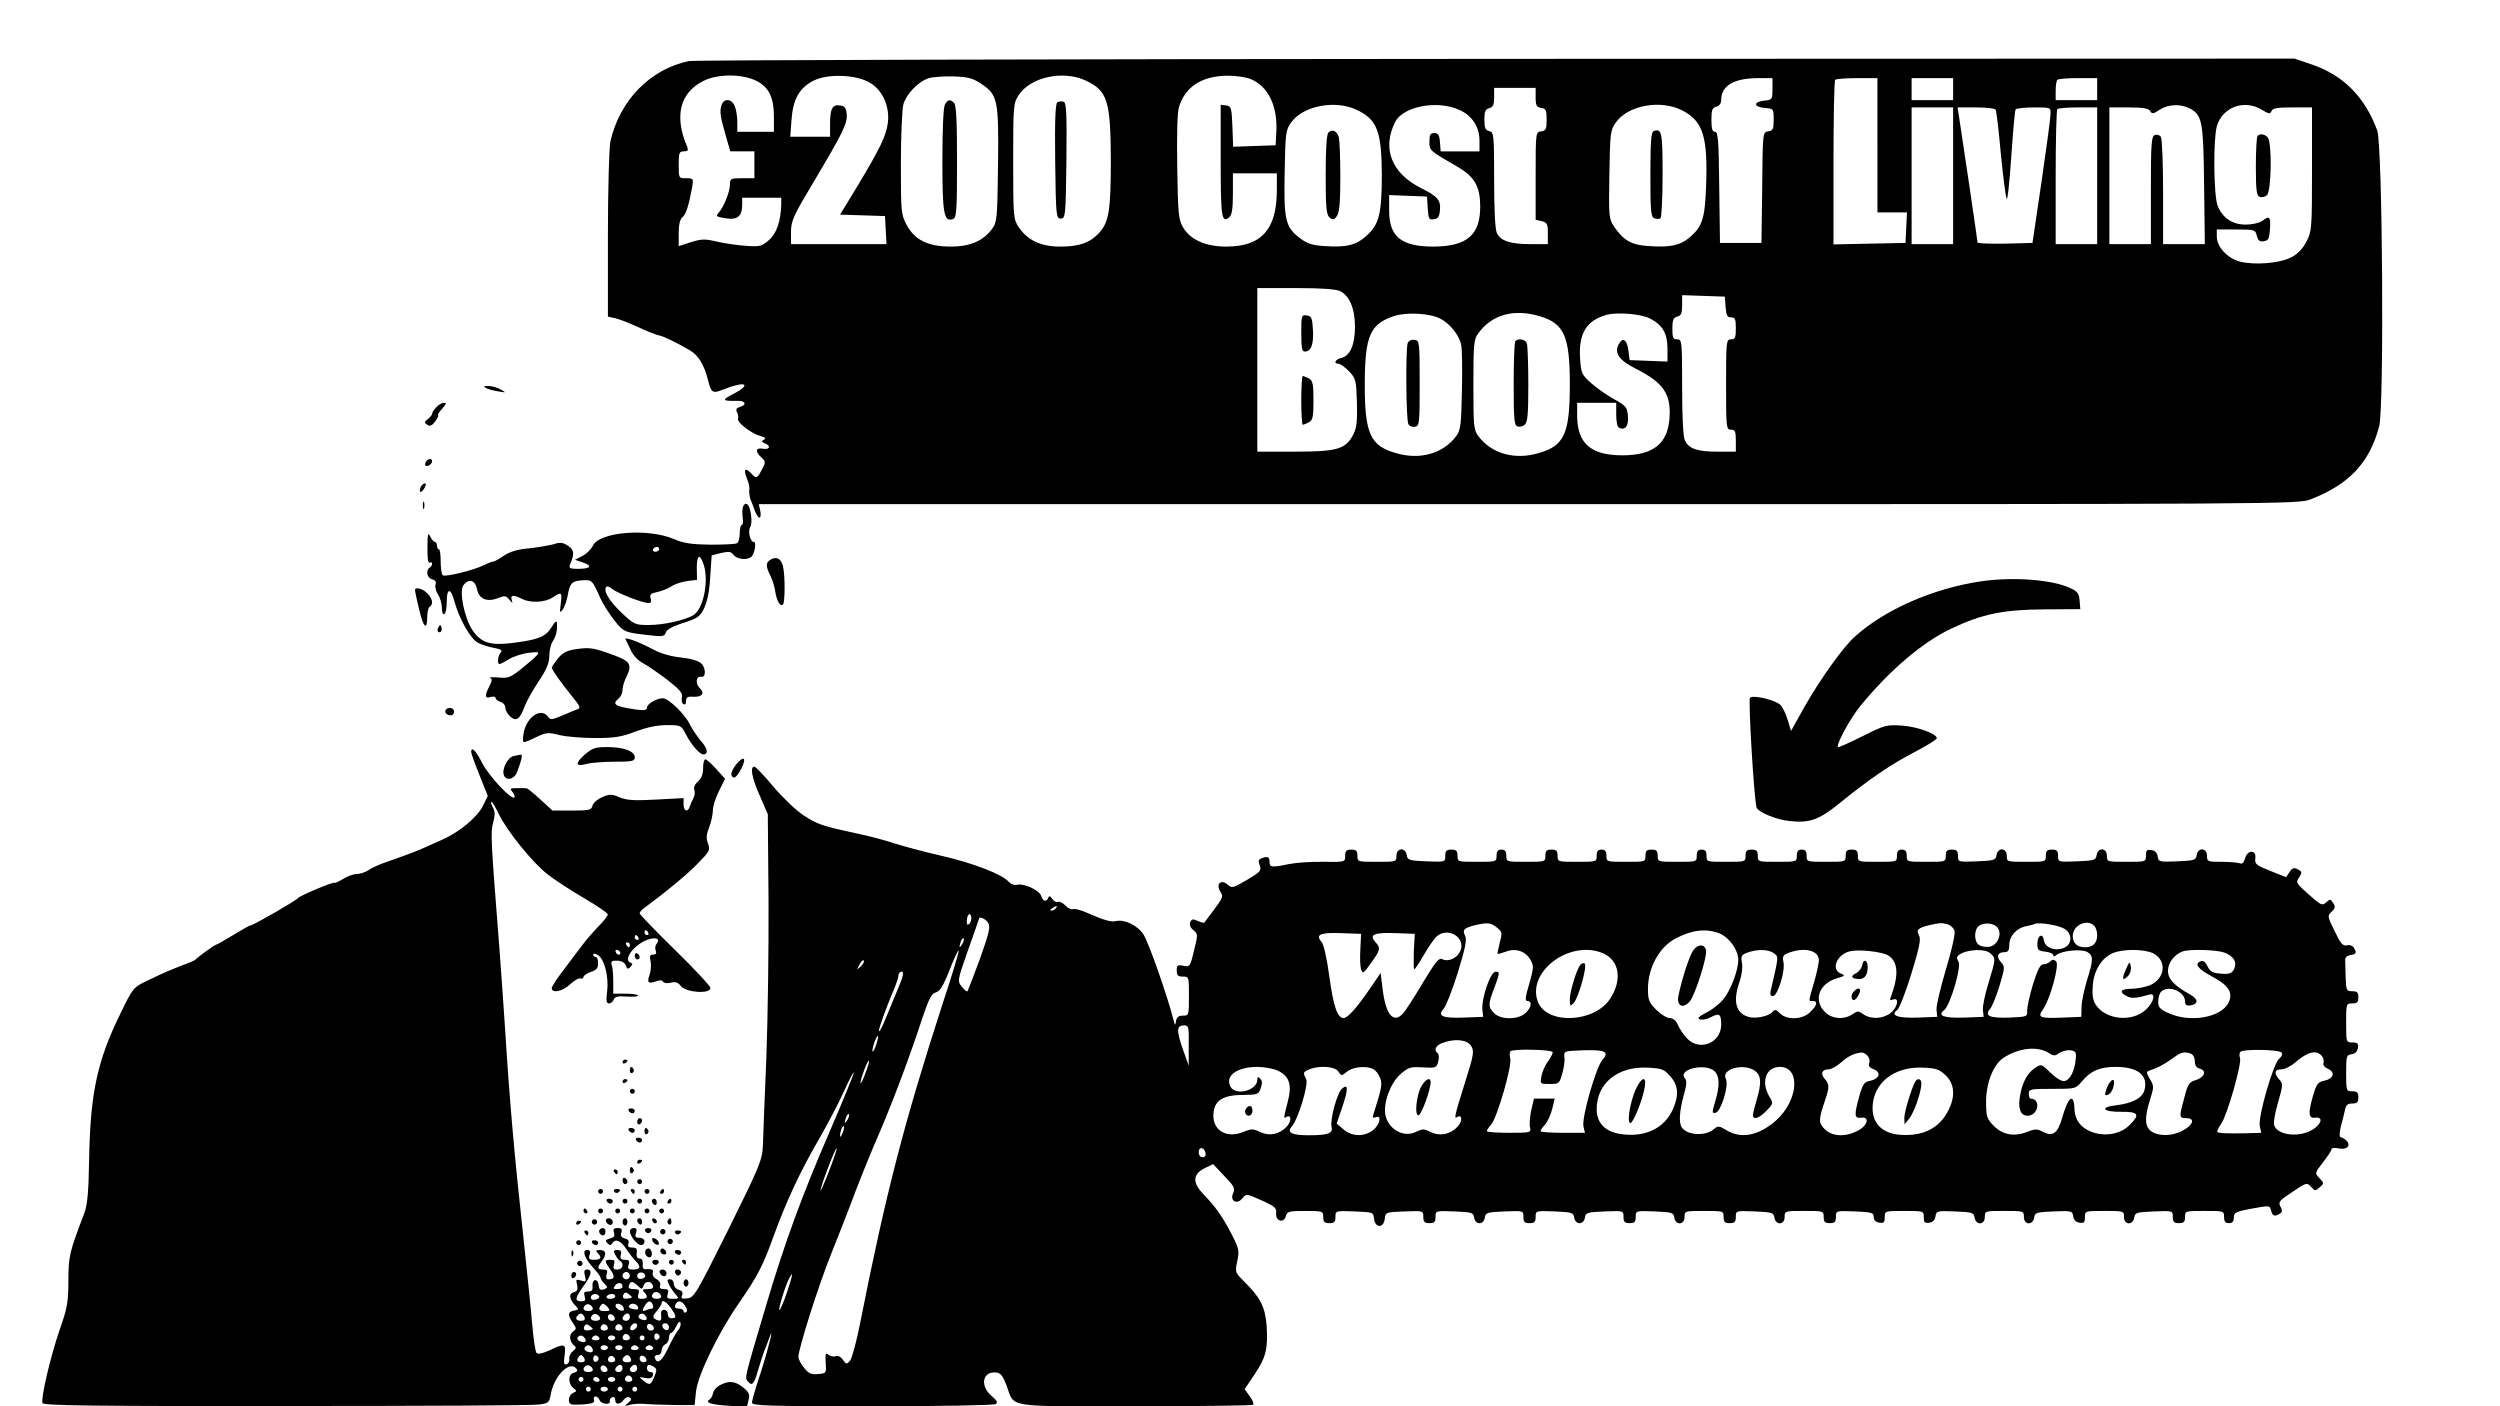 <?xml version="1.0" standalone="no"?>
<!DOCTYPE svg PUBLIC "-//W3C//DTD SVG 20010904//EN"
 "http://www.w3.org/TR/2001/REC-SVG-20010904/DTD/svg10.dtd">
<svg version="1.0" xmlns="http://www.w3.org/2000/svg"
 width="1024pt" height="576pt" viewBox="0 0 1024 576"
 preserveAspectRatio="xMidYMid meet">

<g transform="translate(0,576) scale(0.1,-0.1)"
fill="#000000" stroke="none">
<path d="M2823 5510 c-159 -32 -285 -161 -323 -330 -5 -25 -10 -196 -10 -381
l0 -336 28 -6 c15 -3 57 -19 94 -36 36 -17 74 -32 84 -34 20 -3 77 -31 130
-62 35 -21 58 -58 74 -122 13 -52 19 -56 61 -39 92 37 122 24 42 -18 -49 -25
-46 -29 20 -28 31 1 37 -17 7 -25 -14 -4 -17 -10 -11 -22 5 -9 6 -21 4 -27 -5
-14 56 -61 92 -70 19 -5 23 -9 14 -15 -11 -6 -10 -9 4 -15 26 -10 20 -27 -8
-22 -30 6 -33 -12 -6 -36 16 -14 17 -21 7 -39 -25 -49 -27 -50 -48 -27 -26 27
-34 19 -19 -19 7 -16 12 -37 10 -47 -1 -11 1 -28 5 -39 5 -11 12 -32 18 -47 6
-16 14 -28 19 -28 5 0 6 12 3 28 l-6 27 3154 0 c3109 0 3154 0 3203 20 157 61
240 149 280 298 21 75 14 1156 -8 1213 -51 138 -139 226 -268 270 l-71 24
-3266 -1 c-1797 -1 -3286 -5 -3309 -9z m273 -80 c53 -26 74 -68 74 -149 l0
-61 -75 0 -75 0 0 39 c0 22 -4 51 -10 65 -13 34 -47 35 -56 1 -6 -26 -4 -42
22 -132 l15 -53 50 0 49 0 0 -55 0 -55 -50 0 c-47 0 -50 -2 -50 -25 0 -30 -25
-92 -46 -116 -13 -15 -11 -17 28 -23 49 -8 68 8 68 56 l0 28 80 0 80 0 0 -27
c-2 -68 -18 -118 -50 -146 -30 -26 -37 -28 -94 -24 -33 2 -87 10 -118 17 -50
12 -64 12 -108 -2 l-50 -16 0 53 c0 34 5 57 15 65 15 12 27 51 40 123 6 36 5
37 -25 37 -30 0 -30 0 -30 55 0 49 2 55 21 55 16 0 19 4 14 18 -54 125 -31
221 65 270 59 30 156 30 216 2z m469 -10 c51 -31 79 -96 72 -161 -7 -55 -30
-103 -126 -263 l-70 -115 92 -3 92 -3 3 -57 3 -58 -196 0 -195 0 0 50 c0 45 9
65 91 202 122 205 141 243 137 281 -2 25 -8 33 -27 35 -31 5 -41 -12 -41 -75
l0 -53 -81 0 -82 0 5 69 c6 85 32 131 91 161 58 29 176 25 232 -10z m452 -2
c70 -46 74 -65 71 -332 -3 -220 -4 -236 -24 -263 -37 -50 -90 -73 -170 -73
-93 0 -148 27 -181 90 -22 41 -23 53 -23 249 0 113 5 222 10 243 12 43 62 95
105 108 16 5 62 8 101 7 58 -2 78 -7 111 -29z m428 13 c91 -42 104 -81 105
-326 0 -207 -8 -255 -48 -299 -38 -41 -82 -56 -159 -56 -80 0 -134 26 -170 79
-22 33 -23 41 -23 271 0 229 1 238 23 271 48 73 180 102 272 60z m678 5 c71
-29 110 -109 105 -214 l-3 -57 -87 -3 -87 -3 -3 83 c-3 77 -5 83 -25 86 l-23
3 0 -230 c0 -231 4 -257 35 -231 11 9 15 35 15 96 l0 84 90 0 90 0 0 -72 c-1
-159 -64 -228 -207 -228 -85 0 -148 28 -178 80 -18 32 -20 56 -23 245 -2 131
0 224 7 246 25 84 94 128 199 129 34 0 77 -6 95 -14z m2137 -40 c0 -43 -1 -45
-32 -48 -46 -4 -47 -26 -1 -30 38 -3 38 -3 38 -48 0 -39 -3 -45 -22 -48 -23
-3 -23 -4 -25 -230 l-3 -227 -85 0 -85 0 -3 228 c-2 193 -5 227 -17 227 -11 0
-15 12 -15 49 0 40 3 50 20 54 12 3 20 14 20 27 0 58 50 89 148 90 l62 0 0
-44z m430 -231 l0 -275 60 0 61 0 -3 -62 -3 -63 -147 -3 -148 -3 0 334 c0 184
3 337 7 340 3 4 44 7 90 7 l83 0 0 -275z m310 230 l0 -45 -85 0 -85 0 0 45 0
45 85 0 85 0 0 -45z m590 0 l0 -45 -85 0 -85 0 0 38 c0 21 3 42 7 45 3 4 42 7
85 7 l78 0 0 -45z m-2300 -34 c0 -33 4 -40 23 -43 19 -3 22 -9 22 -48 0 -39
-3 -45 -22 -48 -23 -3 -23 -4 -23 -183 l0 -179 25 -6 c22 -5 25 -12 25 -50 l0
-44 -69 0 c-84 0 -125 13 -140 46 -7 16 -11 95 -11 218 0 185 -1 194 -20 199
-16 4 -20 14 -20 47 0 33 4 43 20 47 16 4 20 14 20 44 l0 39 85 0 85 0 0 -39z
m-735 -50 c85 -39 104 -87 105 -264 0 -161 -11 -206 -61 -251 -43 -40 -83 -50
-173 -44 -51 3 -71 10 -101 32 -60 46 -67 74 -63 270 3 162 4 173 27 205 48
67 178 93 266 52z m422 -1 c53 -23 83 -70 83 -127 l0 -43 -79 0 -80 0 -3 38
c-2 29 -7 37 -23 37 -16 0 -20 -7 -20 -35 0 -37 -1 -36 115 -103 70 -41 92
-80 93 -160 1 -119 -53 -166 -191 -167 -132 0 -182 40 -182 147 l0 64 78 -3
77 -3 3 -48 c3 -43 5 -48 25 -45 17 2 23 11 25 36 4 42 -8 57 -78 92 -121 61
-160 163 -105 271 33 64 173 90 262 49z m913 -2 c86 -44 106 -107 98 -316 -5
-129 -16 -161 -68 -205 -37 -32 -80 -41 -165 -35 -72 4 -105 23 -143 79 -22
33 -23 40 -20 214 3 172 4 182 27 214 50 70 182 94 271 49z m2079 8 c51 -27
56 -50 59 -313 l3 -243 -85 0 -86 0 0 213 c0 116 -4 218 -9 226 -5 8 -16 11
-25 8 -14 -6 -16 -34 -16 -227 l0 -220 -85 0 -85 0 0 280 0 280 80 0 c59 0 81
-4 87 -15 7 -12 13 -12 38 5 35 23 85 26 124 6z m296 -6 c28 -17 34 -18 39 -5
4 12 23 15 86 15 l80 0 0 -253 c0 -245 -1 -255 -23 -297 -15 -29 -36 -51 -62
-64 -48 -25 -152 -33 -212 -17 -50 14 -93 60 -93 102 l0 29 79 0 c76 0 79 -1
85 -26 5 -19 12 -25 29 -22 19 3 22 10 25 51 3 50 -2 55 -32 32 -11 -8 -41
-15 -67 -15 -55 0 -94 26 -115 76 -17 40 -19 270 -4 326 22 79 113 113 185 68z
m-1265 -270 l0 -280 -85 0 -85 0 0 280 0 280 85 0 85 0 0 -280z m174 271 c3
-4 13 -84 21 -177 9 -93 20 -177 24 -188 4 -10 12 67 19 170 7 103 15 192 18
196 3 4 36 8 75 8 69 0 69 0 68 -27 0 -16 -17 -140 -37 -278 l-37 -250 -112
-3 c-62 -1 -113 1 -113 5 0 6 -59 407 -76 516 l-6 37 76 0 c41 0 77 -4 80 -9z
m416 -271 l0 -280 -85 0 -85 0 0 273 c0 151 3 277 7 280 3 4 42 7 85 7 l78 0
0 -280z m-3100 -473 c38 -19 60 -72 60 -145 0 -74 -20 -119 -55 -128 -26 -6
-35 -24 -12 -24 7 0 26 -14 43 -31 27 -29 29 -35 32 -127 2 -78 -1 -104 -15
-132 -31 -60 -66 -70 -240 -70 l-153 0 0 335 0 335 158 0 c105 0 165 -4 182
-13z m1578 -64 c3 -35 7 -43 23 -43 16 0 19 -7 19 -45 0 -38 -3 -45 -20 -45
-19 0 -20 -7 -20 -185 0 -178 1 -185 20 -185 17 0 20 -7 20 -45 l0 -45 -75 0
c-84 0 -118 12 -134 47 -7 15 -11 97 -11 218 0 188 -1 195 -20 195 -17 0 -20
7 -20 44 0 35 4 45 20 49 16 4 20 14 20 46 l0 42 88 -3 87 -3 3 -42z m-1169
-48 c40 -20 79 -69 86 -108 4 -18 5 -103 3 -189 -3 -140 -5 -160 -24 -185 -53
-71 -148 -98 -246 -69 -106 30 -128 80 -128 283 1 198 21 246 122 279 51 16
145 11 187 -11z m407 10 c101 -30 124 -81 124 -280 0 -201 -22 -251 -128 -281
-98 -29 -193 -2 -246 69 -20 26 -21 41 -21 212 0 170 2 186 21 211 56 76 145
100 250 69z m453 -10 c50 -25 71 -61 71 -122 l0 -54 -77 3 -78 3 -5 39 c-6 46
-24 57 -40 25 -19 -34 2 -65 68 -98 117 -59 148 -105 140 -208 -9 -102 -68
-148 -193 -148 -129 0 -185 49 -185 163 l0 52 80 0 80 0 0 -49 c0 -32 5 -51
13 -54 25 -10 38 9 35 49 -3 36 -8 42 -57 69 -30 17 -72 46 -94 66 -38 34 -41
40 -45 101 -7 103 27 157 111 179 44 11 141 3 176 -16z"/>
<path d="M3870 5331 c-6 -12 -10 -104 -10 -228 0 -219 6 -254 44 -240 14 6 16
32 16 235 0 164 -3 231 -12 240 -17 17 -26 15 -38 -7z"/>
<path d="M4331 5341 c-8 -5 -11 -70 -9 -242 3 -226 4 -234 23 -234 19 0 20 8
23 236 2 192 0 238 -11 242 -8 3 -19 2 -26 -2z"/>
<path d="M5441 5217 c-7 -7 -11 -67 -11 -173 0 -136 3 -164 16 -175 14 -11 18
-10 30 6 10 14 14 55 14 159 0 78 -3 151 -6 163 -7 26 -27 36 -43 20z"/>
<path d="M6773 5223 c-10 -4 -13 -48 -13 -178 0 -149 2 -174 16 -179 9 -3 20
-4 25 0 5 3 9 83 9 179 0 175 -3 190 -37 178z"/>
<path d="M9247 5203 c-4 -3 -7 -60 -7 -125 0 -97 3 -120 15 -124 8 -4 22 -1
30 6 19 16 22 219 3 238 -13 13 -31 16 -41 5z"/>
<path d="M5330 4396 c0 -58 3 -76 14 -76 26 0 37 28 34 87 -3 51 -6 58 -25 61
-22 3 -23 0 -23 -72z"/>
<path d="M5330 4120 c0 -55 3 -100 6 -100 3 0 14 5 25 10 16 9 19 22 19 90 0
68 -3 81 -19 90 -11 5 -22 10 -25 10 -3 0 -6 -45 -6 -100z"/>
<path d="M5766 4355 c-9 -25 -7 -318 3 -333 5 -8 17 -12 27 -10 18 3 19 15 19
178 0 171 -1 175 -21 178 -13 2 -24 -4 -28 -13z"/>
<path d="M6207 4363 c-4 -3 -7 -82 -7 -175 0 -141 2 -170 15 -174 8 -4 22 -1
30 6 12 10 15 42 15 165 0 85 -3 160 -6 169 -6 16 -35 22 -47 9z"/>
<path d="M1990 4171 c8 -5 31 -11 50 -14 35 -6 35 -6 10 8 -14 8 -36 14 -50
14 -19 0 -21 -2 -10 -8z"/>
<path d="M1787 4092 c-10 -10 -17 -22 -17 -27 0 -4 -8 -14 -17 -21 -16 -12
-16 -15 -3 -24 11 -7 19 -4 32 13 9 12 15 24 12 26 -2 3 6 15 18 28 16 18 18
23 6 23 -8 0 -22 -8 -31 -18z"/>
<path d="M1745 3869 c-4 -6 -5 -13 -2 -16 7 -7 27 6 27 18 0 12 -17 12 -25 -2z"/>
<path d="M1723 3765 c-9 -24 1 -27 15 -5 8 13 8 20 2 20 -6 0 -13 -7 -17 -15z"/>
<path d="M1732 3690 c0 -14 2 -19 5 -12 2 6 2 18 0 25 -3 6 -5 1 -5 -13z"/>
<path d="M3044 3686 c-4 -9 -4 -30 -2 -46 3 -17 1 -30 -4 -30 -4 0 -8 -15 -8
-34 0 -19 -5 -38 -11 -41 -6 -4 -55 -6 -109 -6 -77 1 -110 6 -147 22 -108 47
-309 31 -335 -27 -7 -14 -26 -33 -42 -41 l-31 -16 33 -11 c41 -14 31 -26 -21
-26 -33 0 -38 3 -32 18 19 44 17 60 -9 77 -20 13 -32 15 -58 6 -18 -5 -64 -13
-101 -17 -47 -4 -79 -14 -103 -30 -19 -13 -38 -24 -43 -24 -4 0 -21 -6 -37
-14 -44 -22 -162 -51 -171 -42 -4 4 -8 30 -8 57 0 27 -3 49 -7 49 -5 0 -8 7
-8 15 0 8 -4 15 -8 15 -5 0 -14 10 -20 23 -9 18 -11 10 -11 -46 -1 -43 3 -66
9 -62 6 3 10 2 10 -4 0 -5 -4 -13 -10 -16 -17 -11 -11 -42 10 -48 13 -3 18
-10 14 -21 -3 -9 1 -27 10 -41 9 -13 16 -38 16 -55 0 -18 4 -29 10 -25 6 3 10
26 10 51 0 56 16 57 31 2 19 -72 67 -156 97 -171 15 -8 44 -17 66 -21 29 -6
36 -10 27 -19 -12 -12 -15 -47 -5 -47 4 0 21 9 39 20 18 11 54 23 81 26 56 7
55 5 -30 -65 -45 -36 -54 -40 -95 -36 -25 2 -40 1 -34 -2 10 -3 9 -11 -2 -33
-21 -40 -19 -53 5 -45 11 3 20 2 20 -4 0 -5 9 -13 20 -16 11 -3 20 -14 20 -24
0 -10 9 -26 20 -36 25 -22 40 -11 59 42 8 21 34 67 58 103 32 48 43 75 43 103
0 21 6 48 14 60 14 21 20 47 17 77 -1 9 -10 1 -21 -18 -24 -39 -51 -51 -148
-64 -100 -14 -139 -3 -175 48 -35 51 -58 164 -38 188 23 28 48 19 55 -18 8
-40 42 -54 88 -35 25 10 31 9 44 -7 14 -17 15 -17 10 -1 -6 20 6 22 42 4 35
-18 94 -15 126 6 36 24 39 22 33 -25 -5 -38 -4 -41 8 -25 7 11 16 35 20 56 9
52 17 61 59 64 41 2 41 3 75 -73 11 -25 38 -66 58 -92 40 -49 39 -49 162 -62
35 -4 44 -1 48 13 3 11 25 24 61 36 31 9 63 22 70 28 29 23 46 75 51 162 l6
90 39 10 c32 7 40 6 51 -8 12 -17 51 -23 71 -9 14 9 24 62 12 62 -15 0 -26 44
-15 61 11 18 2 85 -13 94 -6 4 -13 -1 -16 -9z m-344 -176 c0 -5 -7 -10 -16
-10 -8 0 -12 5 -9 10 3 6 10 10 16 10 5 0 9 -4 9 -10z m180 -56 c26 -68 2
-191 -42 -215 -39 -21 -122 -39 -181 -39 -56 0 -60 2 -113 52 -50 48 -75 90
-60 105 3 3 14 -1 23 -9 20 -17 125 -58 149 -58 11 0 13 6 9 19 -5 16 1 21 27
26 18 4 44 14 58 23 14 10 43 19 65 22 l40 5 -1 48 c0 52 11 61 26 21z"/>
<path d="M3157 3468 c-21 -11 -21 -28 -2 -65 8 -15 17 -44 20 -63 6 -42 21
-67 32 -56 9 9 9 120 0 157 -8 31 -26 41 -50 27z"/>
<path d="M8115 3379 c-197 -29 -396 -116 -519 -228 -47 -42 -141 -174 -203
-283 l-57 -102 -13 43 c-7 24 -20 52 -29 62 -18 21 -113 44 -126 31 -8 -8 17
-421 27 -450 7 -19 82 -50 135 -55 83 -9 121 5 206 74 122 99 206 156 305 208
50 26 91 51 92 57 1 18 -77 47 -142 52 -64 4 -71 2 -159 -42 -50 -25 -96 -46
-102 -46 -15 0 43 109 88 166 119 146 255 263 374 319 126 60 213 78 381 79
l148 1 -3 35 c-2 29 -9 38 -38 51 -73 35 -235 47 -365 28z"/>
<path d="M1700 3343 c0 -5 7 -40 17 -80 17 -74 33 -88 33 -28 0 19 5 37 10 40
16 10 12 33 -10 55 -20 20 -50 27 -50 13z"/>
<path d="M1796 3191 c-4 -7 -5 -15 -2 -18 9 -9 19 4 14 18 -4 11 -6 11 -12 0z"/>
<path d="M2562 3142 c2 -4 12 -24 21 -44 11 -23 30 -44 52 -55 19 -10 63 -41
99 -68 51 -40 63 -54 59 -71 -2 -12 0 -25 6 -28 7 -4 11 1 11 12 0 16 6 20 31
18 37 -1 47 15 23 38 -17 18 -12 48 8 44 20 -5 20 37 0 55 -11 10 -44 20 -83
24 -40 4 -83 16 -114 33 -56 30 -118 53 -113 42z"/>
<path d="M2359 3101 c-35 -5 -53 -13 -73 -37 -14 -18 -26 -35 -26 -38 0 -9 36
-60 83 -118 35 -43 37 -49 20 -54 -10 -4 -38 -15 -63 -26 -40 -17 -46 -17 -56
-3 -28 38 -87 -1 -99 -67 -4 -21 -4 -38 1 -38 4 0 27 9 51 21 40 19 48 20 96
8 28 -7 95 -12 147 -12 78 0 107 5 164 27 46 17 88 26 127 26 58 0 59 -1 78
-37 21 -42 57 -83 71 -83 23 0 19 24 -9 55 -16 19 -37 50 -46 69 -19 40 -87
106 -110 106 -25 0 -65 -23 -65 -38 0 -11 -10 -13 -47 -8 -86 13 -98 21 -68
46 8 7 15 22 15 35 0 12 7 36 16 53 24 50 16 64 -56 90 -80 29 -94 31 -151 23z"/>
<path d="M1827 2854 c-9 -10 2 -24 19 -24 8 0 14 7 14 15 0 15 -21 21 -33 9z"/>
<path d="M2395 2669 c-41 -36 -38 -51 8 -38 17 5 69 9 114 9 72 0 83 2 83 18
0 25 -45 42 -112 42 -50 0 -62 -4 -93 -31z"/>
<path d="M1930 2680 c0 -6 15 -48 34 -95 l34 -85 -19 -39 c-23 -48 -98 -110
-169 -141 -14 -6 -43 -19 -65 -29 -40 -18 -66 -28 -163 -62 -29 -10 -62 -25
-74 -34 -13 -8 -33 -15 -47 -15 -13 0 -39 -9 -57 -21 -19 -11 -34 -18 -34 -15
0 7 -143 -53 -150 -63 -6 -9 -182 -111 -193 -111 -4 0 -36 -18 -72 -40 -36
-22 -68 -40 -71 -40 -5 0 -74 -50 -84 -61 -3 -3 -21 -11 -40 -18 -56 -21 -91
-36 -155 -67 -60 -29 -60 -29 -112 -136 -95 -194 -123 -324 -128 -598 -2 -135
-7 -185 -20 -220 -62 -163 -64 -174 -65 -275 0 -87 -4 -112 -35 -200 -39 -113
-78 -282 -71 -302 4 -10 188 -13 998 -12 546 0 1012 2 1035 6 40 5 43 8 49 42
13 74 76 139 104 106 8 -9 5 -14 -10 -18 -24 -6 -24 -45 0 -64 13 -10 13 -12
-2 -18 -19 -8 -25 -41 -8 -47 6 -2 30 -2 54 0 33 3 43 7 39 18 -3 8 0 14 6 14
7 0 14 -7 17 -15 7 -17 45 -21 42 -4 -2 6 3 14 10 16 6 3 12 -2 12 -11 0 -21
20 -20 35 1 7 9 17 13 24 9 9 -6 7 -12 -6 -22 -17 -14 -16 -15 7 -8 14 4 45 6
70 3 25 -2 79 -3 120 -4 l75 0 6 56 c7 66 92 241 174 359 78 113 100 155 143
275 52 143 108 264 187 400 35 61 80 147 101 193 20 45 39 81 41 79 2 -3 -42
-110 -97 -238 -116 -268 -185 -456 -263 -719 -87 -293 -87 -293 -75 -307 18
-22 26 -15 43 45 9 31 21 66 25 77 5 11 13 34 19 50 27 75 -3 -45 -35 -143
-19 -56 -34 -109 -34 -117 0 -13 62 -15 493 -15 270 0 498 4 505 9 10 6 6 14
-17 34 -49 41 -36 103 21 95 17 -2 27 -16 41 -53 34 -93 -12 -85 527 -85 262
0 480 3 483 6 4 4 -3 20 -14 35 l-21 29 41 61 c47 70 55 105 49 200 -6 76 -25
114 -93 181 -36 36 -37 38 -27 83 9 43 7 51 -25 113 -39 74 -64 109 -116 163
-44 46 -41 81 9 105 l33 16 46 -49 c40 -41 45 -51 36 -70 -15 -32 16 -49 38
-21 16 19 17 19 79 -9 54 -24 62 -31 59 -53 -3 -32 32 -42 40 -11 5 19 13 21
79 21 72 0 74 -1 74 -25 0 -20 5 -25 25 -25 20 0 25 5 25 25 0 26 0 26 78 23
76 -3 77 -3 80 -30 5 -39 39 -39 44 -1 3 28 4 28 81 31 77 3 77 3 77 -23 0
-20 5 -25 25 -25 20 0 25 5 25 25 0 26 0 26 78 23 71 -3 77 -5 80 -25 5 -31
39 -31 44 0 3 20 9 22 81 25 77 3 77 3 77 -23 0 -20 5 -25 25 -25 20 0 25 5
25 25 0 26 0 26 78 23 71 -3 77 -5 80 -25 5 -31 39 -31 44 0 3 20 9 22 81 25
77 3 77 3 77 -23 0 -20 5 -25 25 -25 20 0 25 5 25 25 0 26 0 26 78 23 71 -3
77 -5 80 -25 5 -33 42 -31 42 2 0 25 1 25 80 25 79 0 80 0 80 -25 0 -20 5 -25
25 -25 20 0 25 5 25 25 0 26 0 26 78 23 71 -3 77 -5 80 -25 5 -33 42 -31 42 2
0 25 1 25 80 25 79 0 80 0 80 -25 0 -20 5 -25 25 -25 20 0 25 5 25 25 0 26 0
26 78 23 69 -3 77 -5 77 -23 0 -13 8 -21 23 -23 18 -3 22 1 22 22 0 26 1 26
80 26 79 0 80 0 80 -26 0 -21 4 -25 23 -22 14 2 23 11 25 26 3 22 7 23 80 20
71 -3 77 -5 80 -25 5 -33 42 -31 42 2 0 25 1 25 80 25 79 0 80 0 80 -25 0 -33
37 -35 42 -2 3 20 9 22 80 25 73 3 77 2 80 -20 2 -15 11 -24 26 -26 18 -3 22
1 22 22 0 26 1 26 80 26 79 0 80 0 80 -25 0 -33 37 -35 42 -2 3 20 9 22 81 25
77 3 77 3 77 -23 0 -20 5 -25 25 -25 20 0 25 5 25 25 0 25 1 25 80 25 79 0 80
0 80 -25 0 -18 5 -25 20 -25 14 0 20 7 20 23 0 20 8 24 65 35 83 15 82 16 88
-8 6 -22 14 -24 36 -11 10 6 10 13 2 29 -10 18 -5 25 49 60 57 39 59 39 76 21
16 -18 18 -18 36 -2 18 16 18 17 -1 37 -20 21 -20 21 14 65 19 24 35 48 35 54
0 5 13 7 30 3 49 -9 54 30 6 47 -4 1 -3 21 2 42 6 22 14 52 17 68 4 21 11 27
30 27 20 0 25 5 25 25 0 20 -5 25 -25 25 -24 0 -25 2 -25 74 0 70 1 75 23 78
14 2 23 11 25 26 3 18 -1 22 -22 22 -26 0 -26 1 -26 80 0 79 0 80 25 80 20 0
25 5 25 25 0 20 -5 25 -25 25 -23 0 -25 3 -27 55 -1 30 -2 63 -2 73 -1 10 8
18 22 20 24 4 26 9 13 31 -5 8 -18 12 -28 9 -16 -4 -26 7 -50 58 -30 61 -30
63 -13 79 15 14 17 21 7 36 -10 17 -13 17 -29 3 -16 -15 -21 -12 -71 32 -52
46 -54 49 -40 70 13 20 13 24 -5 33 -16 9 -23 6 -34 -11 l-14 -21 -65 26 c-58
23 -64 28 -61 51 5 37 -33 36 -42 0 -5 -18 -12 -24 -22 -20 -9 3 -42 6 -75 6
-56 0 -59 1 -59 25 0 33 -37 35 -42 3 -3 -21 -9 -23 -80 -26 -73 -3 -77 -2
-80 20 -2 15 -11 24 -25 26 -19 3 -23 -1 -23 -22 0 -26 -1 -26 -80 -26 -79 0
-80 0 -80 25 0 33 -37 35 -42 3 -3 -21 -9 -23 -80 -26 -78 -3 -78 -3 -78 23 0
20 -5 25 -25 25 -20 0 -25 -5 -25 -25 0 -25 -1 -25 -80 -25 -79 0 -80 0 -80
25 0 33 -37 35 -42 3 -3 -21 -9 -23 -80 -26 -78 -3 -78 -3 -78 23 0 20 -5 25
-25 25 -20 0 -25 -5 -25 -25 0 -25 -1 -25 -80 -25 -79 0 -80 0 -80 25 0 18 -5
25 -20 25 -15 0 -20 -7 -20 -25 0 -25 -1 -25 -80 -25 -79 0 -80 0 -80 25 0 20
-5 25 -25 25 -20 0 -25 -5 -25 -25 0 -25 -1 -25 -80 -25 -79 0 -80 0 -80 25 0
18 -5 25 -20 25 -15 0 -20 -7 -20 -25 0 -25 -1 -25 -80 -25 -79 0 -80 0 -80
25 0 20 -5 25 -25 25 -20 0 -25 -5 -25 -25 0 -25 -1 -25 -80 -25 -79 0 -80 0
-80 25 0 18 -5 25 -20 25 -15 0 -20 -7 -20 -25 0 -25 -1 -25 -80 -25 -79 0
-80 0 -80 25 0 20 -5 25 -25 25 -20 0 -25 -5 -25 -25 0 -25 -1 -25 -80 -25
-79 0 -80 0 -80 25 0 18 -5 25 -20 25 -15 0 -20 -7 -20 -25 0 -25 -1 -25 -80
-25 -79 0 -80 0 -80 25 0 20 -5 25 -25 25 -20 0 -25 -5 -25 -25 0 -25 -1 -25
-80 -25 -79 0 -80 0 -80 25 0 18 -5 25 -20 25 -15 0 -20 -7 -20 -25 0 -25 -1
-25 -80 -25 -79 0 -80 0 -80 25 0 20 -5 25 -25 25 -20 0 -25 -5 -25 -25 0 -26
0 -26 -77 -23 -72 3 -78 5 -81 26 -5 32 -42 30 -42 -3 0 -25 -1 -25 -80 -25
-79 0 -80 0 -80 25 0 20 -5 25 -25 25 -20 0 -25 -5 -25 -25 0 -26 0 -26 -87
-25 -49 1 -112 -3 -142 -9 -73 -15 -81 -14 -81 9 0 21 -8 24 -34 14 -11 -4
-13 -12 -6 -29 8 -21 3 -26 -52 -59 -58 -34 -62 -35 -80 -19 -26 23 -49 2 -30
-28 14 -22 12 -25 -32 -84 -17 -22 -32 -42 -33 -44 -2 -2 -14 1 -27 7 -20 9
-25 8 -31 -6 -4 -10 1 -22 13 -32 19 -15 19 -17 3 -83 -16 -66 -17 -68 -43
-63 -25 5 -28 2 -28 -19 0 -20 5 -25 25 -25 25 0 25 -1 25 -80 0 -78 -1 -80
-24 -80 -18 0 -26 -6 -29 -22 -3 -21 -4 -20 -11 7 -23 92 -101 315 -122 347
-24 38 -79 64 -114 55 -19 -5 -51 5 -124 37 -21 9 -44 15 -51 12 -7 -2 -21 4
-31 15 -10 11 -24 17 -31 15 -7 -3 -17 3 -23 12 -8 12 -13 14 -16 5 -8 -19
-22 -16 -29 7 -8 24 -71 53 -99 46 -11 -3 -26 3 -35 13 -26 30 -148 77 -276
106 -66 15 -151 38 -190 50 -38 13 -106 31 -150 40 -145 31 -164 37 -223 75
-32 21 -86 73 -125 119 -37 44 -72 81 -77 81 -19 0 -10 -48 23 -121 l32 -74 3
-355 c1 -195 -3 -485 -9 -645 -7 -159 -13 -319 -14 -355 -3 -62 -10 -80 -141
-345 -131 -263 -141 -280 -168 -283 -23 -3 -28 -1 -22 13 4 12 0 18 -14 22
-11 3 -20 14 -20 24 0 11 -7 19 -15 19 -13 0 -14 -4 -4 -23 6 -12 18 -30 27
-39 14 -17 13 -18 -12 -18 -23 0 -26 3 -21 20 5 16 2 20 -15 20 -16 0 -20 5
-16 15 3 9 -3 19 -15 26 -12 6 -18 17 -15 25 5 13 -5 18 -31 15 -8 -1 -12 7
-10 21 1 14 -3 23 -13 23 -10 0 -14 8 -12 23 3 17 -2 22 -18 22 -16 0 -20 4
-16 16 4 11 -1 18 -14 21 -15 4 -19 11 -15 24 5 15 1 19 -15 19 -16 0 -20 -4
-15 -19 4 -14 0 -20 -17 -24 -18 -5 -20 -9 -10 -19 10 -10 14 -10 21 1 12 19
36 8 57 -26 10 -15 26 -36 36 -46 25 -25 22 -37 -8 -37 -21 0 -24 4 -19 20 5
16 2 20 -15 20 -17 0 -21 5 -17 20 4 15 0 20 -14 20 -16 0 -18 -3 -9 -19 5
-11 15 -23 20 -26 18 -11 11 -35 -11 -35 -16 0 -19 4 -14 20 5 16 2 20 -14 20
-26 0 -26 -5 -1 -40 20 -28 18 -40 -7 -40 -10 0 -12 6 -8 20 5 16 2 20 -14 20
-25 0 -26 8 -6 34 21 28 18 46 -7 46 -17 0 -19 -3 -10 -12 19 -19 14 -28 -14
-28 -21 0 -24 4 -19 20 5 14 2 20 -10 20 -23 0 -10 -35 26 -74 16 -17 29 -35
29 -39 0 -5 7 -16 16 -25 15 -15 15 -16 -2 -23 -15 -5 -20 -1 -22 18 -4 30
-28 24 -25 -6 2 -15 -3 -21 -18 -21 -16 0 -19 -4 -14 -20 5 -16 2 -20 -14 -20
-28 0 -26 13 9 62 33 45 38 68 15 68 -12 0 -14 -7 -9 -26 6 -24 5 -26 -16 -19
-20 6 -22 5 -16 -18 4 -19 1 -26 -14 -30 -22 -6 -18 -30 9 -57 13 -13 12 -15
-7 -18 -26 -4 -28 -19 -5 -51 15 -22 15 -25 -1 -36 -17 -13 -13 -43 8 -58 7
-5 5 -12 -7 -21 -10 -8 -17 -22 -15 -32 2 -9 -3 -19 -11 -22 -11 -4 -13 4 -8
37 6 48 0 50 -62 20 -27 -12 -47 -17 -53 -11 -5 5 -13 58 -18 118 -5 60 -23
233 -39 384 -32 289 -54 536 -71 810 -6 91 -17 251 -25 355 -34 433 -36 465
-25 505 8 29 8 46 0 61 -7 11 -10 23 -7 25 2 2 16 -20 30 -50 35 -71 137 -198
200 -247 27 -22 94 -65 148 -97 54 -31 98 -62 99 -67 0 -6 -18 -29 -41 -52
-22 -23 -50 -55 -62 -72 -12 -16 -46 -60 -74 -98 -29 -37 -53 -74 -53 -80 0
-23 44 -14 75 15 17 16 36 27 43 24 6 -2 12 1 12 6 0 6 13 15 30 21 23 7 30
16 30 35 0 15 -4 26 -10 26 -5 0 -10 5 -10 10 0 6 8 5 19 -2 27 -16 45 -88 38
-148 -5 -38 -3 -50 7 -50 8 0 17 7 20 16 5 12 17 15 55 12 27 -1 47 0 44 5 -2
4 -26 7 -52 7 l-49 0 0 48 c0 27 -2 58 -6 68 -5 16 -1 20 21 19 18 0 31 -7 36
-19 6 -16 10 -17 20 -6 9 10 9 13 0 17 -31 11 10 69 64 92 36 15 60 7 43 -14
-6 -7 -8 -20 -4 -29 4 -11 1 -16 -11 -16 -13 0 -15 -6 -10 -28 3 -16 1 -40 -4
-54 -12 -32 -6 -39 25 -28 15 6 26 6 30 -1 3 -6 18 -8 32 -4 19 5 30 1 41 -14
22 -27 121 -33 121 -8 0 8 -65 78 -145 156 -80 78 -145 146 -145 150 0 5 9 15
19 22 83 61 175 136 219 182 49 50 52 55 42 82 -8 22 -7 37 5 67 8 21 15 52
15 69 0 16 11 52 25 79 l25 50 -36 40 c-20 22 -40 40 -45 40 -5 0 -9 -16 -9
-36 0 -25 -7 -43 -21 -55 -13 -11 -19 -25 -15 -34 3 -9 2 -23 -3 -33 -5 -9
-12 -25 -15 -34 -8 -27 -26 -21 -26 7 l0 26 -112 -6 c-90 -5 -120 -3 -150 9
-32 14 -41 14 -71 1 -19 -8 -37 -23 -40 -35 -5 -18 -13 -20 -84 -20 l-80 0
-49 45 c-27 25 -52 45 -56 46 -5 1 -19 1 -33 1 -37 0 -38 -1 -25 -17 7 -9 10
-18 7 -21 -12 -12 -105 88 -132 141 -25 50 -45 70 -45 45z m2395 -640 c-3 -5
-12 -10 -18 -10 -7 0 -6 4 3 10 19 12 23 12 15 0z m-354 -63 c-8 -8 -11 -5
-11 9 0 27 14 41 18 19 2 -9 -1 -22 -7 -28z m76 4 c11 -17 5 -40 -33 -148 -26
-70 -49 -130 -51 -133 -3 -3 -13 5 -23 18 -19 23 -19 25 25 150 25 69 45 128
45 129 0 11 28 -1 37 -16z m2084 -20 c22 -18 23 -22 12 -62 -6 -24 -10 -45 -9
-46 1 -2 16 3 34 9 40 16 81 2 101 -34 14 -24 13 -33 -5 -97 -17 -56 -18 -71
-8 -71 21 0 17 -27 -8 -50 -30 -27 -100 -28 -128 0 -25 25 -25 37 0 102 24 63
24 68 6 68 -21 0 -59 -110 -54 -157 l3 -28 -79 -3 c-88 -3 -110 6 -83 36 10
11 36 77 58 148 31 101 38 134 30 151 -12 25 -5 32 43 44 50 11 62 10 87 -10z
m1847 13 c12 -4 25 -16 28 -28 3 -12 -13 -83 -36 -158 -22 -75 -40 -149 -38
-165 l3 -28 -79 -3 c-84 -3 -115 9 -85 31 9 7 35 74 58 149 33 107 40 142 31
157 -12 23 -4 30 44 42 42 9 47 10 74 3z m206 -16 c17 -28 -4 -72 -37 -76 -16
-2 -35 2 -43 9 -20 16 -18 66 4 78 24 15 63 9 76 -11z m273 -3 c32 -21 31 -62
-2 -77 -35 -16 -79 0 -83 30 -5 33 -27 21 -27 -14 0 -25 4 -29 33 -32 17 -2
32 -8 32 -14 0 -7 4 -7 14 1 21 17 100 25 125 12 26 -15 26 -32 -1 -117 -11
-38 -22 -87 -22 -109 l-1 -40 -74 -3 c-98 -4 -107 0 -82 35 29 42 67 181 53
195 -9 9 -15 9 -24 0 -7 -7 -20 -12 -29 -12 -12 0 -23 -22 -42 -82 -14 -46
-24 -94 -24 -108 2 -24 0 -25 -72 -28 -81 -3 -104 7 -80 35 9 10 26 53 39 95
22 74 23 78 6 97 -21 23 -14 41 15 41 14 0 19 7 19 30 0 35 28 67 67 76 16 3
33 7 38 10 20 7 99 -6 122 -21z m121 13 c7 -7 12 -24 12 -38 0 -33 -17 -50
-50 -50 -32 0 -50 17 -50 46 0 44 58 72 88 42z m-5923 -28 c3 -5 1 -10 -4 -10
-6 0 -11 5 -11 10 0 6 2 10 4 10 3 0 8 -4 11 -10z m4390 -4 c39 -17 75 -68 75
-107 0 -44 -31 -125 -61 -162 -16 -19 -47 -44 -71 -55 -30 -16 -37 -23 -26
-27 9 -4 30 0 46 9 35 18 42 13 42 -31 0 -76 -91 -111 -141 -55 -14 15 -30 39
-37 55 -7 17 -19 27 -33 27 -11 0 -36 15 -55 34 -30 30 -34 40 -34 88 1 86 47
170 115 205 67 35 126 41 180 19z m-1473 -63 c-2 -34 -1 -71 3 -83 6 -20 10
-18 41 26 39 54 40 61 17 86 -27 30 -4 39 83 36 l79 -3 -4 -72 c-1 -40 -1 -73
2 -73 3 0 20 26 38 57 18 31 41 65 51 75 45 45 125 -1 99 -58 -13 -29 -49 -45
-73 -33 -14 8 -27 -9 -80 -96 -34 -58 -71 -115 -81 -126 -40 -43 -71 -6 -84
101 l-8 65 -40 -59 c-56 -82 -95 -126 -111 -126 -26 0 -42 46 -59 170 -10 74
-23 132 -32 142 -26 30 -6 39 80 36 l82 -3 -3 -62z m-2957 47 c3 -5 1 -10 -4
-10 -6 0 -11 5 -11 10 0 6 2 10 4 10 3 0 8 -4 11 -10z m1326 -27 c-12 -20 -14
-14 -5 12 4 9 9 14 11 11 3 -2 0 -13 -6 -23z m-1361 -3 c0 -5 -2 -10 -4 -10
-3 0 -8 5 -11 10 -3 6 -1 10 4 10 6 0 11 -4 11 -10z m-39 -33 c-1 -12 -15 -9
-19 4 -3 6 1 10 8 8 6 -3 11 -8 11 -12z m1320 -208 c-157 -485 -233 -778 -337
-1304 -15 -77 -34 -148 -42 -158 -14 -16 -16 -16 -30 4 -8 12 -20 18 -29 14
-9 -3 -22 0 -30 6 -11 10 -13 5 -11 -32 3 -43 3 -44 -31 -47 -27 -3 -39 2 -57
25 -13 15 -23 35 -24 44 0 34 83 296 136 427 30 75 75 189 98 252 24 63 67
169 96 235 54 125 124 310 179 478 26 77 37 98 54 102 17 5 31 27 56 91 18 47
35 83 38 81 2 -3 -27 -101 -66 -218z m2704 207 c68 -29 81 -109 30 -187 -65
-99 -260 -107 -296 -12 -46 123 130 255 266 199z m700 0 c21 -15 21 -11 -12
-153 -4 -16 -1 -23 9 -23 19 0 51 103 43 139 -5 25 -2 30 26 40 64 22 119 7
119 -32 0 -12 -9 -54 -20 -92 -24 -83 -23 -75 -5 -75 22 0 18 -18 -10 -45 -31
-32 -96 -34 -124 -6 -17 17 -21 18 -31 6 -15 -18 -71 -29 -99 -20 -52 16 -64
65 -35 146 8 25 13 57 9 76 -5 27 -2 32 22 41 41 15 86 14 108 -2z m470 -10
c40 -26 43 -81 10 -169 -6 -13 -3 -16 9 -11 27 10 19 -32 -10 -55 -32 -25 -81
-27 -112 -5 -20 14 -24 14 -44 0 -34 -24 -85 -20 -113 9 -48 47 -25 115 46
137 36 10 38 13 20 20 -42 15 -19 77 34 91 36 10 135 -1 160 -17z m419 8 c21
-20 21 -21 -9 -120 -14 -45 -25 -96 -23 -111 l3 -28 -79 -3 c-83 -3 -113 8
-83 30 25 20 72 178 59 199 -8 13 -8 20 1 27 30 24 110 28 131 6z m666 1 c57
-30 49 -104 -15 -131 -19 -7 -53 -14 -75 -14 -44 0 -52 -13 -19 -30 19 -11 40
-9 92 6 28 9 21 -29 -13 -61 -56 -53 -165 -43 -206 20 -12 18 -15 40 -12 79 5
62 36 112 82 132 42 18 130 17 166 -1z m289 4 c40 -14 56 -41 41 -70 -9 -16
-19 -20 -53 -17 -34 2 -44 8 -55 30 -8 17 -18 25 -27 21 -29 -10 -14 -31 46
-63 68 -36 87 -66 67 -107 -30 -61 -157 -83 -245 -43 -36 16 -43 24 -43 48 0
15 5 33 12 40 29 29 98 1 98 -40 0 -14 6 -19 22 -16 34 5 33 26 -2 45 -65 36
-90 63 -90 97 0 32 26 67 60 79 27 10 136 7 169 -4z m-5583 -57 c-18 -16 -18
-16 -6 6 6 13 14 21 18 18 3 -4 -2 -14 -12 -24z m147 -104 c-19 -46 -43 -103
-53 -128 -11 -25 -19 -39 -20 -32 0 13 37 114 66 180 7 18 14 39 14 47 0 8 6
15 14 15 10 0 5 -22 -21 -82z m1196 -220 l0 -83 -25 70 c-26 76 -25 95 6 95
19 0 20 -6 19 -82z m-1280 3 c-6 -18 -13 -30 -15 -28 -2 2 1 18 7 36 6 18 13
30 15 28 2 -2 -1 -18 -7 -36z m2436 -4 c14 -22 13 -33 -25 -153 -43 -137 -45
-148 -31 -139 21 12 22 -18 1 -40 -30 -32 -72 -40 -110 -22 -27 14 -33 14 -60
1 -49 -25 -112 9 -125 67 -11 48 20 133 61 169 33 29 42 31 92 28 53 -3 56 -2
63 24 4 16 3 30 -2 34 -18 11 -8 33 19 42 51 19 100 14 117 -11z m2370 -32
c17 -11 24 -10 40 2 11 7 31 13 45 11 22 -3 25 -7 22 -37 -4 -47 -23 -85 -46
-89 -11 -2 -33 11 -57 34 -37 36 -38 37 -63 20 -30 -19 -52 -58 -61 -109 -11
-56 0 -87 30 -87 44 0 56 69 13 70 -5 0 -8 9 -8 20 0 19 7 20 96 20 94 0 96 0
121 30 36 44 74 60 138 60 92 0 134 -34 119 -94 -8 -33 -49 -55 -115 -63 -71
-8 -57 -28 20 -27 71 1 78 -11 33 -55 -33 -33 -88 -46 -140 -32 -54 15 -84 50
-85 100 -3 67 -26 49 -51 -40 -19 -63 -38 -76 -80 -54 -22 12 -32 11 -65 -2
-52 -20 -100 -11 -137 28 -26 27 -29 37 -29 97 0 76 30 152 71 179 65 42 141
50 189 18z m-2035 5 c0 -6 -9 -23 -20 -38 -11 -15 -23 -42 -26 -59 -6 -33 -6
-33 33 -33 39 0 41 2 52 43 7 23 11 53 9 67 -3 25 -2 25 76 28 91 3 110 -6 79
-40 -26 -30 -86 -239 -77 -273 l6 -25 -91 0 c-50 0 -91 3 -91 7 0 4 8 16 19
27 10 12 23 40 29 64 l10 42 -42 0 -43 0 -11 -48 c-6 -27 -8 -59 -5 -70 5 -21
3 -22 -86 -22 -50 0 -91 3 -91 7 0 4 8 16 18 27 24 27 86 240 78 270 -3 13 -3
26 1 30 11 11 173 7 173 -4z m2986 -2 c4 -6 -1 -17 -10 -24 -24 -17 -88 -240
-80 -276 l6 -28 -69 -2 c-75 -1 -105 0 -111 6 -2 3 5 17 16 33 24 33 86 249
77 270 -3 8 -3 19 1 24 8 13 161 11 170 -3z m-1696 -13 c7 -8 10 -22 6 -30 -4
-11 3 -19 19 -25 32 -12 23 -39 -15 -47 -24 -4 -30 -13 -44 -62 -22 -79 -21
-93 7 -89 36 5 28 -32 -13 -53 -50 -27 -105 -25 -136 6 -26 26 -26 37 2 120
18 52 17 65 -2 86 -19 21 -11 39 16 39 11 0 34 13 52 29 30 26 52 37 84 40 6
0 17 -6 24 -14z m1324 9 c9 -3 16 -17 16 -31 0 -17 7 -27 20 -30 30 -8 20 -36
-16 -47 -27 -8 -33 -16 -47 -72 -22 -81 -22 -84 9 -84 36 0 28 -28 -16 -51
-42 -23 -98 -24 -128 -3 -27 19 -29 56 -5 131 16 51 16 55 -1 83 -16 29 -16
30 1 36 31 10 57 24 92 49 35 26 48 29 75 19z m536 -9 c7 -8 10 -21 7 -29 -3
-8 4 -18 19 -24 31 -15 22 -41 -17 -49 -24 -5 -31 -13 -44 -58 -22 -76 -20
-97 8 -93 30 4 29 -20 -3 -44 -53 -39 -151 -31 -165 13 -4 11 4 53 16 94 20
70 21 76 5 93 -23 26 -20 42 9 42 13 0 39 13 57 29 50 43 86 52 108 26z
m-5965 -70 c-22 -60 -29 -53 -7 7 9 26 18 45 21 43 2 -3 -4 -25 -14 -50z
m1690 9 c47 -22 58 -59 39 -129 -17 -66 -17 -68 -5 -60 21 12 22 -18 1 -40
-30 -32 -72 -40 -110 -21 -27 13 -34 13 -67 0 -65 -28 -123 3 -123 66 0 59 35
85 118 85 64 1 67 2 76 28 7 19 6 31 -2 39 -9 9 -12 8 -12 -4 0 -45 -89 -68
-110 -29 -23 44 25 80 108 81 30 0 69 -7 87 -16z m247 -3 c12 -19 12 -19 36 0
30 23 94 25 116 3 9 -8 19 -26 22 -39 5 -21 0 -44 -32 -144 -3 -8 1 -11 11 -7
26 10 17 -31 -11 -53 -36 -28 -86 -27 -121 3 l-28 24 24 71 c24 71 23 94 -2
72 -20 -16 -50 -128 -43 -156 7 -27 -13 -35 -94 -35 -70 0 -91 11 -68 37 26
31 69 173 58 194 -14 25 -13 28 13 39 42 17 106 12 119 -9z m1359 -19 c34 -38
37 -78 10 -138 -34 -74 -110 -112 -205 -100 -69 8 -106 44 -106 103 0 106 86
176 209 170 57 -3 67 -6 92 -35z m181 21 c22 -20 23 -61 3 -126 -13 -44 -13
-48 2 -45 22 4 56 114 42 139 -21 40 73 66 119 33 26 -18 28 -51 7 -120 -8
-27 -15 -55 -15 -61 0 -22 25 -14 55 17 29 30 29 31 12 59 -35 60 -14 121 43
121 87 0 76 -138 -16 -220 -71 -62 -143 -76 -203 -39 -29 18 -35 18 -50 5 -35
-31 -111 -27 -133 7 -12 19 -9 66 8 129 13 45 14 61 5 72 -30 36 83 63 121 29z
m948 -18 c36 -35 40 -86 10 -144 -37 -73 -104 -106 -198 -99 -71 6 -112 45
-112 109 0 102 88 172 207 166 53 -2 67 -7 93 -32z m-4499 -182 c-12 -20 -14
-14 -5 12 4 9 9 14 11 11 3 -2 0 -13 -6 -23z m-20 -54 c-5 -13 -10 -19 -10
-12 -1 15 10 45 15 40 3 -2 0 -15 -5 -28z m-55 -155 c-19 -49 -35 -85 -35 -80
-1 14 61 177 66 173 2 -2 -12 -44 -31 -93z m1542 73 c2 -10 -3 -17 -12 -17
-10 0 -16 9 -16 21 0 24 23 21 28 -4z m-2358 -502 c0 -8 -7 -15 -15 -15 -8 0
-15 7 -15 15 0 8 7 15 15 15 8 0 15 -7 15 -15z m63 0 c1 -5 -6 -11 -15 -13
-11 -2 -18 3 -18 13 0 17 30 18 33 0z m580 -70 c-14 -41 -28 -73 -31 -71 -4 5
24 99 40 129 19 37 15 14 -9 -58z m-673 24 c0 -5 -10 -9 -21 -9 -18 0 -19 2
-9 15 12 15 30 12 30 -6z m62 5 c16 -16 18 -16 24 0 8 20 30 21 38 1 4 -11 -2
-15 -21 -15 -21 0 -24 -3 -15 -12 18 -18 15 -28 -9 -28 -16 0 -19 4 -14 20 5
16 2 20 -19 20 -18 0 -24 4 -20 15 8 19 13 19 36 -1z m-36 -52 c-22 -5 -30 3
-21 18 5 8 11 7 22 -2 15 -12 14 -13 -1 -16z m132 10 c2 -7 -6 -12 -17 -12
-21 0 -27 11 -14 24 9 9 26 2 31 -12z m-254 -1 c3 -5 -3 -11 -14 -14 -13 -3
-20 0 -20 9 0 15 26 19 34 5z m66 -1 c0 -5 -9 -10 -21 -10 -11 0 -17 5 -14 10
3 6 13 10 21 10 8 0 14 -4 14 -10z m154 -35 c3 -8 1 -15 -3 -15 -5 0 -17 -3
-26 -7 -15 -5 -16 -3 -6 15 14 26 27 28 35 7z m77 -17 c15 -21 19 -33 11 -36
-17 -5 -27 1 -27 18 0 8 -7 15 -15 15 -10 0 -14 -8 -12 -22 3 -24 -4 -28 -26
-15 -9 7 -8 14 8 32 11 13 20 27 20 32 0 18 20 7 41 -24z m56 12 c8 -12 9 -21
3 -25 -6 -3 -10 -1 -10 4 0 6 -9 11 -20 11 -13 0 -18 5 -14 15 8 21 27 19 41
-5z m-379 -8 c2 -7 -6 -12 -17 -12 -21 0 -27 11 -14 24 9 9 26 2 31 -12z m62
3 c11 -13 8 -15 -13 -15 -19 0 -25 4 -21 15 4 8 10 15 14 15 4 0 13 -7 20 -15z
m64 -1 c4 -11 1 -14 -11 -12 -9 2 -18 9 -21 16 -6 18 25 15 32 -4z m59 3 c4
-10 -2 -13 -19 -9 -13 2 -21 8 -18 13 8 14 31 11 37 -4z m-219 -42 c4 -10 -1
-15 -14 -15 -20 0 -26 11 -13 23 10 11 20 8 27 -8z m64 -3 c2 -7 -6 -12 -17
-12 -21 0 -27 11 -14 24 9 9 26 2 31 -12z m60 0 c2 -7 -3 -12 -12 -12 -9 0
-16 7 -16 16 0 17 22 14 28 -4z m62 3 c0 -8 -7 -15 -15 -15 -16 0 -20 12 -8
23 11 12 23 8 23 -8z m65 4 c10 -14 1 -21 -19 -13 -9 3 -13 10 -10 15 7 12 21
11 29 -2z m133 -57 c-8 -9 -27 -43 -42 -75 -26 -54 -44 -67 -54 -39 -2 7 3 12
12 12 9 0 16 8 16 19 0 10 7 21 15 25 8 3 15 15 15 26 0 11 4 20 8 20 5 0 15
12 22 28 8 16 14 22 17 14 3 -7 -1 -21 -9 -30z m-362 0 c-22 -5 -30 3 -21 18
5 8 11 7 22 -2 15 -12 14 -13 -1 -16z m74 7 c0 -5 -7 -9 -15 -9 -15 0 -20 12
-9 23 8 8 24 -1 24 -14z m60 0 c0 -5 -7 -9 -15 -9 -15 0 -20 12 -9 23 8 8 24
-1 24 -14z m60 12 c0 -12 -20 -25 -27 -18 -7 7 6 27 18 27 5 0 9 -4 9 -9z m68
-9 c2 -7 -3 -12 -12 -12 -9 0 -16 7 -16 16 0 17 22 14 28 -4z m62 2 c0 -9 -5
-14 -12 -12 -18 6 -21 28 -4 28 9 0 16 -7 16 -16z m-160 -45 c0 -5 -7 -9 -15
-9 -15 0 -20 12 -9 23 8 8 24 -1 24 -14z m122 6 c0 -5 -5 -11 -11 -13 -6 -2
-11 4 -11 13 0 9 5 15 11 13 6 -2 11 -8 11 -13z m-307 -6 c10 -14 1 -21 -19
-13 -9 3 -13 10 -10 15 7 12 21 11 29 -2z m60 1 c3 -5 -3 -10 -15 -10 -12 0
-18 5 -15 10 3 6 10 10 15 10 5 0 12 -4 15 -10z m65 0 c0 -5 -7 -10 -15 -10
-8 0 -15 5 -15 10 0 6 7 10 15 10 8 0 15 -4 15 -10z m120 0 c0 -5 -4 -10 -10
-10 -5 0 -10 5 -10 10 0 6 5 10 10 10 6 0 10 -4 10 -10z m-215 -41 c10 -15 -1
-23 -20 -15 -9 3 -13 10 -10 16 8 13 22 13 30 -1z m65 1 c0 -5 -7 -10 -15 -10
-8 0 -15 5 -15 10 0 6 7 10 15 10 8 0 15 -4 15 -10z m60 0 c0 -5 -7 -10 -15
-10 -8 0 -15 5 -15 10 0 6 7 10 15 10 8 0 15 -4 15 -10z m65 0 c3 -5 -3 -10
-15 -10 -12 0 -18 5 -15 10 3 6 10 10 15 10 5 0 12 -4 15 -10z m60 0 c3 -5 -3
-10 -15 -10 -12 0 -18 5 -15 10 3 6 10 10 15 10 5 0 12 -4 15 -10z m-281 -45
c4 -10 -1 -15 -14 -15 -13 0 -18 5 -14 15 4 8 10 15 14 15 4 0 10 -7 14 -15z
m58 0 c0 -5 -5 -11 -11 -13 -6 -2 -11 4 -11 13 0 9 5 15 11 13 6 -2 11 -8 11
-13z m68 -6 c0 -5 -7 -9 -15 -9 -15 0 -20 12 -9 23 8 8 24 -1 24 -14z m64 6
c4 -10 -1 -15 -14 -15 -20 0 -26 11 -13 23 10 11 20 8 27 -8z m64 -3 c2 -7 -3
-12 -12 -12 -9 0 -16 7 -16 16 0 17 22 14 28 -4z m-220 -40 c2 -7 -6 -12 -17
-12 -21 0 -27 11 -14 24 9 9 26 2 31 -12z m60 0 c2 -7 -3 -12 -12 -12 -9 0
-16 7 -16 16 0 17 22 14 28 -4z m62 3 c0 -8 -7 -15 -15 -15 -16 0 -20 12 -8
23 11 12 23 8 23 -8z m60 0 c0 -8 -7 -15 -15 -15 -16 0 -20 12 -8 23 11 12 23
8 23 -8z m69 6 c12 -8 12 -14 1 -40 -14 -35 -19 -37 -46 -15 -18 15 -18 15 7
10 19 -4 29 -1 33 9 3 9 0 15 -9 15 -8 0 -15 7 -15 15 0 17 9 19 29 6z m-89
-52 c0 -5 -7 -9 -15 -9 -15 0 -20 12 -9 23 8 8 24 -1 24 -14z m-200 1 c0 -5
-4 -10 -10 -10 -5 0 -10 5 -10 10 0 6 5 10 10 10 6 0 10 -4 10 -10z m65 0 c3
-5 -1 -10 -9 -10 -9 0 -16 5 -16 10 0 6 4 10 9 10 6 0 13 -4 16 -10z m65 0 c0
-5 -7 -10 -15 -10 -8 0 -15 5 -15 10 0 6 7 10 15 10 8 0 15 -4 15 -10z m-100
-40 c0 -5 -4 -10 -10 -10 -5 0 -10 5 -10 10 0 6 5 10 10 10 6 0 10 -4 10 -10z
m70 0 c0 -5 -7 -10 -15 -10 -8 0 -15 5 -15 10 0 6 7 10 15 10 8 0 15 -4 15
-10z m60 0 c0 -5 -4 -10 -10 -10 -5 0 -10 5 -10 10 0 6 5 10 10 10 6 0 10 -4
10 -10z m60 0 c0 -5 -4 -10 -10 -10 -5 0 -10 5 -10 10 0 6 5 10 10 10 6 0 10
-4 10 -10z"/>
<path d="M6936 1868 c-16 -22 -47 -117 -61 -186 -9 -43 19 -56 47 -23 22 28
71 182 66 208 -5 27 -34 27 -52 1z"/>
<path d="M6473 1808 c-16 -21 -43 -109 -43 -142 0 -27 2 -29 15 -15 20 19 57
151 46 162 -4 4 -12 2 -18 -5z"/>
<path d="M7628 1808 c-2 -12 -13 -28 -25 -34 -26 -12 -20 -24 13 -24 22 0 34
17 34 50 0 28 -18 34 -22 8z"/>
<path d="M7590 1695 c-6 -8 -8 -20 -4 -26 5 -9 11 -7 21 6 23 33 9 51 -17 20z"/>
<path d="M8708 1790 c-18 -40 -15 -51 8 -28 9 8 14 26 12 39 -4 22 -6 22 -20
-11z"/>
<path d="M5824 1314 c-22 -33 -32 -128 -13 -122 12 4 49 105 49 136 0 20 -19
14 -36 -14z"/>
<path d="M8643 1328 c-6 -7 -14 -23 -17 -35 -6 -18 -4 -22 8 -17 9 3 19 17 22
31 8 28 1 39 -13 21z"/>
<path d="M5107 1223 c-13 -12 -7 -33 8 -33 8 0 15 9 15 20 0 20 -11 26 -23 13z"/>
<path d="M6699 1296 c-23 -54 -36 -136 -21 -136 12 0 51 97 59 148 8 47 -14
41 -38 -12z"/>
<path d="M7845 1330 c-14 -23 -45 -125 -45 -149 l1 -26 19 23 c20 24 50 110
50 144 0 19 -15 24 -25 8z"/>
<path d="M2103 2663 c-23 -5 -49 -54 -39 -78 9 -25 43 -18 54 13 18 47 24 72
15 71 -4 -1 -18 -4 -30 -6z"/>
<path d="M3017 2631 c-14 -17 -24 -38 -21 -46 8 -19 20 -11 40 26 23 45 12 56
-19 20z"/>
<path d="M2600 1846 c0 -9 5 -16 10 -16 6 0 10 4 10 9 0 6 -4 13 -10 16 -5 3
-10 -1 -10 -9z"/>
<path d="M2550 1409 c0 -5 5 -7 10 -4 6 3 10 8 10 11 0 2 -4 4 -10 4 -5 0 -10
-5 -10 -11z"/>
<path d="M2580 1374 c0 -8 5 -12 10 -9 6 4 8 11 5 16 -9 14 -15 11 -15 -7z"/>
<path d="M2550 1329 c0 -5 5 -7 10 -4 6 3 10 8 10 11 0 2 -4 4 -10 4 -5 0 -10
-5 -10 -11z"/>
<path d="M2580 1290 c0 -5 5 -10 10 -10 6 0 10 5 10 10 0 6 -4 10 -10 10 -5 0
-10 -4 -10 -10z"/>
<path d="M2575 1210 c3 -5 10 -10 16 -10 5 0 9 5 9 10 0 6 -7 10 -16 10 -8 0
-12 -4 -9 -10z"/>
<path d="M2610 1164 c0 -8 5 -12 10 -9 6 3 10 10 10 16 0 5 -4 9 -10 9 -5 0
-10 -7 -10 -16z"/>
<path d="M2575 1130 c3 -5 10 -10 16 -10 5 0 9 5 9 10 0 6 -7 10 -16 10 -8 0
-12 -4 -9 -10z"/>
<path d="M2640 1124 c0 -8 5 -12 10 -9 6 4 8 11 5 16 -9 14 -15 11 -15 -7z"/>
<path d="M2605 1090 c3 -5 10 -10 16 -10 5 0 9 5 9 10 0 6 -7 10 -16 10 -8 0
-12 -4 -9 -10z"/>
<path d="M2610 999 c0 -5 5 -7 10 -4 6 3 10 8 10 11 0 2 -4 4 -10 4 -5 0 -10
-5 -10 -11z"/>
<path d="M2580 964 c0 -8 5 -12 10 -9 6 4 8 11 5 16 -9 14 -15 11 -15 -7z"/>
<path d="M2515 960 c3 -5 8 -10 11 -10 2 0 4 5 4 10 0 6 -5 10 -11 10 -5 0 -7
-4 -4 -10z"/>
<path d="M2550 926 c0 -9 5 -16 10 -16 6 0 10 4 10 9 0 6 -4 13 -10 16 -5 3
-10 -1 -10 -9z"/>
<path d="M2610 920 c0 -5 5 -10 10 -10 6 0 10 5 10 10 0 6 -4 10 -10 10 -5 0
-10 -4 -10 -10z"/>
<path d="M2450 880 c0 -5 5 -10 10 -10 6 0 10 5 10 10 0 6 -4 10 -10 10 -5 0
-10 -4 -10 -10z"/>
<path d="M2515 880 c4 -6 11 -8 16 -5 14 9 11 15 -7 15 -8 0 -12 -5 -9 -10z"/>
<path d="M2585 880 c3 -5 8 -10 11 -10 2 0 4 5 4 10 0 6 -5 10 -11 10 -5 0 -7
-4 -4 -10z"/>
<path d="M2640 880 c0 -5 5 -10 10 -10 6 0 10 5 10 10 0 6 -4 10 -10 10 -5 0
-10 -4 -10 -10z"/>
<path d="M2705 880 c-3 -5 -1 -10 4 -10 6 0 11 5 11 10 0 6 -2 10 -4 10 -3 0
-8 -4 -11 -10z"/>
<path d="M2485 840 c3 -5 10 -10 16 -10 5 0 9 5 9 10 0 6 -7 10 -16 10 -8 0
-12 -4 -9 -10z"/>
<path d="M2550 840 c0 -5 5 -10 10 -10 6 0 10 5 10 10 0 6 -4 10 -10 10 -5 0
-10 -4 -10 -10z"/>
<path d="M2610 840 c0 -5 5 -10 10 -10 6 0 10 5 10 10 0 6 -4 10 -10 10 -5 0
-10 -4 -10 -10z"/>
<path d="M2670 841 c0 -6 5 -13 10 -16 6 -3 10 1 10 9 0 9 -4 16 -10 16 -5 0
-10 -4 -10 -9z"/>
<path d="M2735 840 c-3 -5 -1 -10 4 -10 6 0 11 5 11 10 0 6 -2 10 -4 10 -3 0
-8 -4 -11 -10z"/>
<path d="M2390 800 c0 -5 5 -10 11 -10 5 0 7 5 4 10 -3 6 -8 10 -11 10 -2 0
-4 -4 -4 -10z"/>
<path d="M2450 800 c0 -5 5 -10 10 -10 6 0 10 5 10 10 0 6 -4 10 -10 10 -5 0
-10 -4 -10 -10z"/>
<path d="M2520 800 c0 -5 5 -10 10 -10 6 0 10 5 10 10 0 6 -4 10 -10 10 -5 0
-10 -4 -10 -10z"/>
<path d="M2580 800 c0 -5 5 -10 10 -10 6 0 10 5 10 10 0 6 -4 10 -10 10 -5 0
-10 -4 -10 -10z"/>
<path d="M2640 800 c0 -5 5 -10 10 -10 6 0 10 5 10 10 0 6 -4 10 -10 10 -5 0
-10 -4 -10 -10z"/>
<path d="M2700 800 c0 -5 5 -10 10 -10 6 0 10 5 10 10 0 6 -4 10 -10 10 -5 0
-10 -4 -10 -10z"/>
<path d="M2426 761 c-4 -5 -2 -12 3 -15 5 -4 12 -2 15 3 4 5 2 12 -3 15 -5 4
-12 2 -15 -3z"/>
<path d="M2482 758 c6 -18 28 -21 28 -4 0 9 -7 16 -16 16 -9 0 -14 -5 -12 -12z"/>
<path d="M2550 755 c0 -8 5 -15 10 -15 6 0 10 7 10 15 0 8 -4 15 -10 15 -5 0
-10 -7 -10 -15z"/>
<path d="M2610 761 c0 -6 5 -13 10 -16 6 -3 10 1 10 9 0 9 -4 16 -10 16 -5 0
-10 -4 -10 -9z"/>
<path d="M2672 761 c2 -7 7 -12 11 -12 12 1 9 15 -3 20 -7 2 -11 -2 -8 -8z"/>
<path d="M2735 761 c-3 -5 -1 -12 5 -16 5 -3 10 1 10 9 0 18 -6 21 -15 7z"/>
<path d="M2360 749 c0 -5 5 -7 10 -4 6 3 10 8 10 11 0 2 -4 4 -10 4 -5 0 -10
-5 -10 -11z"/>
<path d="M2457 724 c-8 -8 1 -24 14 -24 5 0 9 7 9 15 0 15 -12 20 -23 9z"/>
<path d="M2580 717 c0 -20 30 -57 46 -57 8 0 14 7 14 15 0 8 -9 15 -21 15 -16
0 -19 4 -14 20 5 14 2 20 -9 20 -9 0 -16 -6 -16 -13z"/>
<path d="M2642 719 c2 -6 8 -10 13 -10 5 0 11 4 13 10 2 6 -4 11 -13 11 -9 0
-15 -5 -13 -11z"/>
<path d="M2706 721 c-4 -5 -2 -12 3 -15 5 -4 12 -2 15 3 4 5 2 12 -3 15 -5 4
-12 2 -15 -3z"/>
<path d="M2395 710 c3 -5 8 -10 11 -10 2 0 4 5 4 10 0 6 -5 10 -11 10 -5 0 -7
-4 -4 -10z"/>
<path d="M2765 710 c4 -6 11 -8 16 -5 14 9 11 15 -7 15 -8 0 -12 -5 -9 -10z"/>
<path d="M2672 679 c2 -7 10 -15 17 -17 8 -3 12 1 9 9 -2 7 -10 15 -17 17 -8
3 -12 -1 -9 -9z"/>
<path d="M2736 681 c-4 -5 -2 -12 3 -15 5 -4 12 -2 15 3 4 5 2 12 -3 15 -5 4
-12 2 -15 -3z"/>
<path d="M2360 670 c0 -5 5 -10 10 -10 6 0 10 5 10 10 0 6 -4 10 -10 10 -5 0
-10 -4 -10 -10z"/>
<path d="M2425 670 c3 -5 10 -10 16 -10 5 0 9 5 9 10 0 6 -7 10 -16 10 -8 0
-12 -4 -9 -10z"/>
<path d="M2645 640 c-7 -12 2 -30 16 -30 12 0 12 27 0 35 -5 3 -12 1 -16 -5z"/>
<path d="M2706 642 c-3 -6 -1 -14 5 -17 15 -10 25 3 12 16 -7 7 -13 7 -17 1z"/>
<path d="M2341 624 c0 -11 3 -14 6 -6 3 7 2 16 -1 19 -3 4 -6 -2 -5 -13z"/>
<path d="M2765 630 c3 -5 10 -10 16 -10 5 0 9 5 9 10 0 6 -7 10 -16 10 -8 0
-12 -4 -9 -10z"/>
<path d="M2366 591 c-4 -5 -2 -12 3 -15 5 -4 12 -2 15 3 4 5 2 12 -3 15 -5 4
-12 2 -15 -3z"/>
<path d="M2672 589 c2 -6 8 -10 13 -10 5 0 11 4 13 10 2 6 -4 11 -13 11 -9 0
-15 -5 -13 -11z"/>
<path d="M2740 590 c0 -5 5 -10 10 -10 6 0 10 5 10 10 0 6 -4 10 -10 10 -5 0
-10 -4 -10 -10z"/>
<path d="M2795 590 c3 -5 8 -10 11 -10 2 0 4 5 4 10 0 6 -5 10 -11 10 -5 0 -7
-4 -4 -10z"/>
<path d="M2702 548 c6 -18 28 -21 28 -4 0 9 -7 16 -16 16 -9 0 -14 -5 -12 -12z"/>
<path d="M2766 545 c4 -8 10 -12 15 -9 14 8 10 24 -6 24 -9 0 -12 -6 -9 -15z"/>
<path d="M2340 534 c0 -8 5 -12 10 -9 6 3 10 10 10 16 0 5 -4 9 -10 9 -5 0
-10 -7 -10 -16z"/>
<path d="M2800 505 c0 -8 5 -15 10 -15 6 0 10 7 10 15 0 8 -4 15 -10 15 -5 0
-10 -7 -10 -15z"/>
<path d="M2950 87 c-14 -7 -27 -21 -29 -32 -2 -11 -8 -23 -14 -27 -21 -13 3
-21 77 -26 l75 -5 7 28 c6 24 2 32 -22 52 -33 26 -57 29 -94 10z"/>
</g>
</svg>
